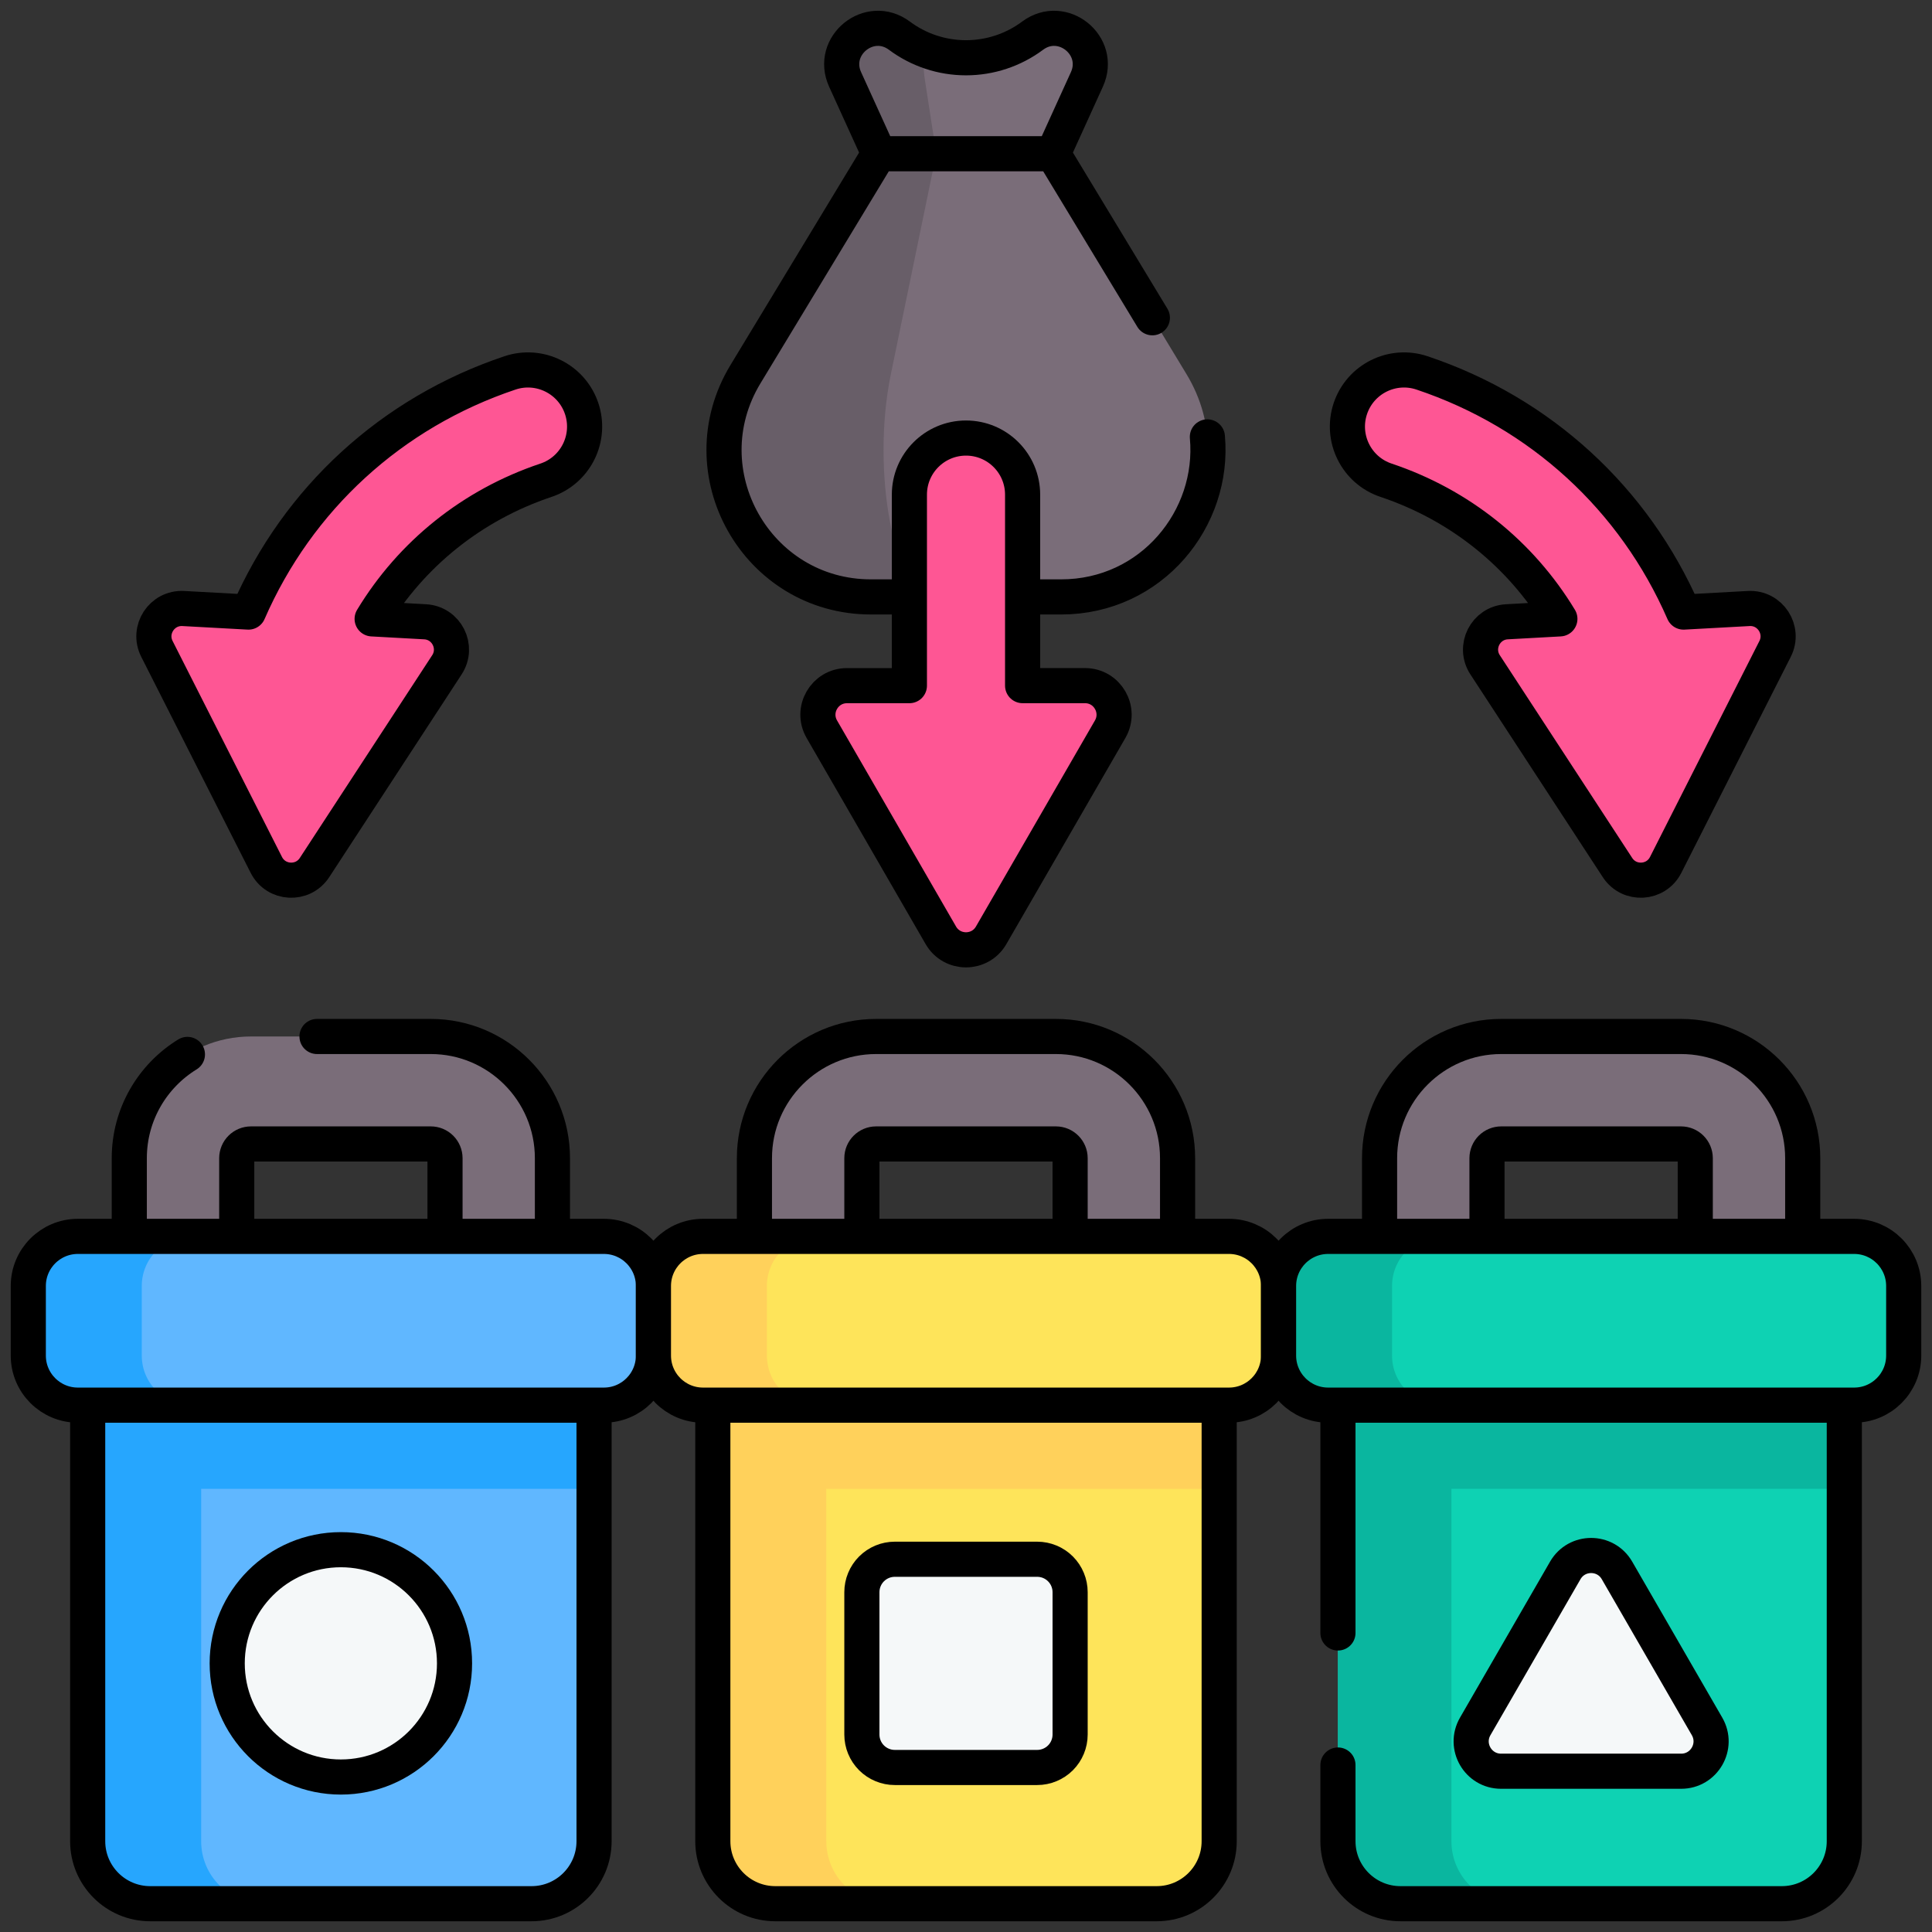 <?xml version="1.0" encoding="UTF-8"?>
<svg xmlns="http://www.w3.org/2000/svg" width="110" height="110" viewBox="0 0 110 110" fill="none">
  <rect x="0" y="0" width="110" height="110" fill="#333333" stroke="none"/>
  <g clip-path="url(#clip0_1_1628)">
    <path d="M15.164 49.245L8.935 36.946C8.383 35.857 9.218 34.579 10.437 34.646L14.146 34.849C16.956 28.397 22.289 23.491 29.038 21.231C30.726 20.666 32.552 21.576 33.118 23.264C33.252 23.665 33.307 24.089 33.277 24.511C33.248 24.933 33.135 25.346 32.946 25.724C32.758 26.103 32.496 26.441 32.177 26.719C31.858 26.997 31.487 27.209 31.085 27.343C26.883 28.75 23.422 31.543 21.188 35.236L24.204 35.402C25.423 35.469 26.113 36.83 25.445 37.852L17.907 49.396C17.239 50.418 15.716 50.334 15.164 49.245ZM94.836 49.245L101.066 36.946C101.617 35.857 100.783 34.579 99.564 34.646L95.855 34.849C93.044 28.397 87.712 23.491 80.962 21.231C79.275 20.666 77.448 21.576 76.883 23.264C76.601 24.108 76.687 24.986 77.055 25.724C77.422 26.462 78.072 27.06 78.916 27.343C83.118 28.75 86.578 31.543 88.813 35.236L85.796 35.402C84.578 35.469 83.888 36.83 84.556 37.852L92.094 49.396C92.761 50.418 94.285 50.334 94.836 49.245Z" fill="#FE5694"></path>
    <path d="M33.823 80.003V104.831C33.823 106.795 32.229 108.389 30.265 108.389H8.551C6.585 108.389 4.993 106.795 4.993 104.831V80.003L19.407 75.199L33.823 80.003Z" fill="#60B7FF"></path>
    <path d="M33.823 80.003V84.768H4.993V80.003L19.407 75.199L33.823 80.003Z" fill="#26A6FE"></path>
    <path d="M28.395 77.455H10.42C8.731 77.455 7.361 76.085 7.361 74.395V65.941C7.361 62.121 10.469 59.013 14.289 59.013H24.526C28.346 59.013 31.454 62.121 31.454 65.941V74.395C31.454 76.085 30.085 77.455 28.395 77.455ZM13.479 71.336H25.336V65.941C25.335 65.726 25.25 65.52 25.098 65.369C24.947 65.217 24.741 65.132 24.526 65.132H14.289C14.074 65.132 13.868 65.217 13.717 65.369C13.565 65.52 13.48 65.726 13.479 65.941V71.336Z" fill="#7A6D79"></path>
    <path d="M13.479 70.394V65.94C13.48 65.725 13.566 65.52 13.717 65.369C13.869 65.217 14.075 65.132 14.289 65.132H24.527C24.741 65.132 24.947 65.217 25.099 65.369C25.25 65.52 25.336 65.725 25.337 65.94V70.394M7.361 70.394V65.94C7.361 63.446 8.686 61.254 10.671 60.034M18.049 59.013H24.527C28.346 59.013 31.453 62.12 31.453 65.94V70.394M15.164 49.245L8.935 36.946C8.383 35.857 9.218 34.579 10.437 34.646L14.146 34.849C16.956 28.397 22.289 23.491 29.038 21.231C30.726 20.666 32.552 21.576 33.118 23.264C33.252 23.665 33.307 24.089 33.277 24.511C33.248 24.933 33.135 25.346 32.946 25.724C32.758 26.103 32.496 26.441 32.177 26.719C31.858 26.997 31.487 27.209 31.085 27.343C26.883 28.75 23.422 31.543 21.188 35.236L24.204 35.402C25.423 35.469 26.113 36.83 25.445 37.852L17.907 49.396C17.239 50.418 15.716 50.334 15.164 49.245ZM94.836 49.245L101.066 36.946C101.617 35.857 100.783 34.579 99.564 34.646L95.855 34.849C93.044 28.397 87.712 23.491 80.962 21.231C79.275 20.666 77.448 21.576 76.883 23.264C76.601 24.108 76.687 24.986 77.055 25.724C77.422 26.462 78.072 27.06 78.916 27.343C83.118 28.75 86.578 31.543 88.813 35.236L85.796 35.402C84.578 35.469 83.888 36.83 84.556 37.852L92.094 49.396C92.761 50.418 94.285 50.334 94.836 49.245Z" stroke="black" stroke-width="2" stroke-miterlimit="10" stroke-linecap="round" stroke-linejoin="round"></path>
    <path d="M15.011 108.389H8.551C6.585 108.389 4.993 106.795 4.993 104.829V80.003L19.407 75.199L22.638 76.275L11.453 80.003V104.829C11.453 106.795 13.045 108.389 15.011 108.389Z" fill="#26A6FE"></path>
    <path d="M33.823 80.003H4.992V104.83C4.992 106.795 6.586 108.389 8.551 108.389H30.264C32.23 108.389 33.823 106.795 33.823 104.83V80.003H33.823Z" stroke="black" stroke-width="2" stroke-miterlimit="10" stroke-linecap="round" stroke-linejoin="round"></path>
    <path d="M34.38 80.003H4.435C2.875 80.003 1.611 78.739 1.611 77.18V73.218C1.611 71.659 2.875 70.394 4.435 70.394H34.38C35.94 70.394 37.204 71.659 37.204 73.218V77.18C37.204 78.739 35.94 80.003 34.38 80.003Z" fill="#60B7FF"></path>
    <path d="M10.895 80.003H4.434C2.875 80.003 1.611 78.74 1.611 77.18V73.218C1.611 71.659 2.875 70.393 4.434 70.393H10.895C9.337 70.393 8.072 71.659 8.072 73.218V77.18C8.072 78.74 9.337 80.003 10.895 80.003Z" fill="#26A6FE"></path>
    <path d="M34.38 80.003H4.435C2.875 80.003 1.611 78.739 1.611 77.18V73.218C1.611 71.659 2.875 70.394 4.435 70.394H34.38C35.94 70.394 37.204 71.659 37.204 73.218V77.18C37.204 78.739 35.94 80.003 34.38 80.003Z" stroke="black" stroke-width="2" stroke-miterlimit="10" stroke-linecap="round" stroke-linejoin="round"></path>
    <path d="M69.415 80.003L55 75.199L40.585 80.003V104.83C40.585 106.795 42.178 108.389 44.144 108.389H65.856C67.822 108.389 69.415 106.795 69.415 104.83V80.003Z" fill="#FEE45A"></path>
    <path d="M69.415 80.003V84.768H40.585V80.003L54.999 75.199L69.415 80.003Z" fill="#FFD15B"></path>
    <path d="M50.604 108.389H44.143C42.177 108.389 40.585 106.795 40.585 104.829V80.003L54.999 75.199L58.231 76.275L47.046 80.003V104.829C47.046 106.795 48.638 108.389 50.604 108.389Z" fill="#FFD15B"></path>
    <path d="M63.987 77.455H46.013C44.323 77.455 42.953 76.085 42.953 74.395V65.941C42.953 62.121 46.061 59.013 49.881 59.013H60.119C63.939 59.013 67.046 62.121 67.046 65.941V74.395C67.047 76.085 65.677 77.455 63.987 77.455ZM49.072 71.336H60.928V65.941C60.928 65.726 60.842 65.52 60.691 65.369C60.539 65.217 60.333 65.132 60.119 65.132H49.881C49.666 65.132 49.461 65.217 49.309 65.369C49.157 65.52 49.072 65.726 49.072 65.941V71.336Z" fill="#7A6D79"></path>
    <path d="M49.072 70.394V65.94C49.072 65.495 49.435 65.132 49.88 65.132H60.12C60.564 65.132 60.928 65.495 60.928 65.94V70.394M42.954 70.394V65.94C42.954 62.12 46.06 59.013 49.88 59.013H60.12C63.94 59.013 67.046 62.12 67.046 65.94V70.394M69.415 80.003H40.585V104.83C40.585 106.795 42.178 108.389 44.144 108.389H65.856C67.822 108.389 69.415 106.796 69.415 104.83V80.003Z" stroke="black" stroke-width="2" stroke-miterlimit="10" stroke-linecap="round" stroke-linejoin="round"></path>
    <path d="M69.972 80.003H40.028C38.468 80.003 37.204 78.739 37.204 77.18V73.218C37.204 71.659 38.468 70.394 40.028 70.394H69.972C71.532 70.394 72.796 71.659 72.796 73.218V77.18C72.796 78.739 71.532 80.003 69.972 80.003Z" fill="#FEE45A"></path>
    <path d="M46.487 80.003H40.027C38.467 80.003 37.204 78.74 37.204 77.18V73.218C37.204 71.659 38.467 70.393 40.027 70.393H46.487C44.93 70.393 43.664 71.659 43.664 73.218V77.18C43.664 78.74 44.93 80.003 46.487 80.003Z" fill="#FFD15B"></path>
    <path d="M69.972 80.003H40.028C38.468 80.003 37.204 78.739 37.204 77.18V73.218C37.204 71.659 38.468 70.394 40.028 70.394H69.972C71.532 70.394 72.796 71.659 72.796 73.218V77.18C72.796 78.739 71.532 80.003 69.972 80.003Z" stroke="black" stroke-width="2" stroke-miterlimit="10" stroke-linecap="round" stroke-linejoin="round"></path>
    <path d="M105.008 80.003L90.592 75.199L76.177 80.003V104.83C76.177 106.795 77.77 108.389 79.736 108.389H101.449C103.414 108.389 105.008 106.795 105.008 104.83V80.003Z" fill="#0ED2B3"></path>
    <path d="M105.008 80.003V84.768H76.178V80.003L90.592 75.199L105.008 80.003Z" fill="#0AB69F"></path>
    <path d="M86.196 108.389H79.736C77.77 108.389 76.178 106.795 76.178 104.829V80.003L90.592 75.199L93.823 76.275L82.638 80.003V104.829C82.638 106.795 84.23 108.389 86.196 108.389Z" fill="#0AB69F"></path>
    <path d="M99.58 77.455H81.605C79.916 77.455 78.546 76.085 78.546 74.395V65.941C78.546 62.121 81.653 59.013 85.473 59.013H95.711C99.531 59.013 102.639 62.121 102.639 65.941V74.395C102.639 76.085 101.269 77.455 99.58 77.455ZM84.664 71.336H96.52V65.941C96.52 65.726 96.435 65.52 96.283 65.369C96.132 65.217 95.926 65.132 95.711 65.132H85.473C85.259 65.132 85.053 65.217 84.901 65.369C84.75 65.52 84.665 65.726 84.664 65.941V71.336Z" fill="#7A6D79"></path>
    <path d="M84.663 70.394V65.94C84.664 65.726 84.75 65.52 84.901 65.369C85.053 65.217 85.259 65.132 85.473 65.132H95.711C95.925 65.132 96.131 65.217 96.283 65.369C96.434 65.52 96.52 65.726 96.521 65.94V70.394M78.547 70.394V65.94C78.547 62.12 81.653 59.013 85.473 59.013H95.711C99.531 59.013 102.639 62.12 102.639 65.94V70.394M76.177 100.493V104.831C76.177 106.795 77.771 108.389 79.735 108.389H101.449C103.415 108.389 105.007 106.795 105.007 104.831V80.004H76.177V92.974" stroke="black" stroke-width="2" stroke-miterlimit="10" stroke-linecap="round" stroke-linejoin="round"></path>
    <path d="M105.565 80.003H75.62C74.061 80.003 72.796 78.739 72.796 77.18V73.218C72.796 71.659 74.061 70.394 75.62 70.394H105.565C107.125 70.394 108.389 71.659 108.389 73.218V77.18C108.389 78.739 107.125 80.003 105.565 80.003Z" fill="#0ED2B3"></path>
    <path d="M82.079 80.003H75.619C74.059 80.003 72.796 78.74 72.796 77.18V73.218C72.796 71.659 74.059 70.393 75.619 70.393H82.079C80.522 70.393 79.257 71.659 79.257 73.218V77.18C79.257 78.74 80.522 80.003 82.079 80.003Z" fill="#0AB69F"></path>
    <path d="M105.565 80.003H75.62C74.061 80.003 72.796 78.739 72.796 77.18V73.218C72.796 71.659 74.061 70.394 75.62 70.394H105.565C107.125 70.394 108.389 71.659 108.389 73.218V77.18C108.389 78.739 107.125 80.003 105.565 80.003Z" stroke="black" stroke-width="2" stroke-miterlimit="10" stroke-linecap="round" stroke-linejoin="round"></path>
    <path d="M19.407 101.176C22.982 101.176 25.879 98.279 25.879 94.705C25.879 91.131 22.982 88.233 19.407 88.233C15.833 88.233 12.936 91.131 12.936 94.705C12.936 98.279 15.833 101.176 19.407 101.176Z" fill="#F5F8F9"></path>
    <path d="M19.407 101.176C22.982 101.176 25.879 98.279 25.879 94.705C25.879 91.131 22.982 88.233 19.407 88.233C15.833 88.233 12.936 91.131 12.936 94.705C12.936 98.279 15.833 101.176 19.407 101.176Z" stroke="black" stroke-width="2" stroke-miterlimit="10" stroke-linecap="round" stroke-linejoin="round"></path>
    <path d="M59.053 88.777H50.947C50.701 88.777 50.457 88.825 50.23 88.919C50.002 89.014 49.795 89.152 49.621 89.326C49.447 89.5 49.309 89.707 49.215 89.934C49.12 90.162 49.072 90.406 49.072 90.652V98.757C49.072 99.255 49.269 99.732 49.621 100.084C49.973 100.435 50.45 100.633 50.947 100.633H59.053C59.55 100.633 60.027 100.435 60.379 100.084C60.73 99.732 60.928 99.255 60.928 98.757V90.652C60.928 90.155 60.73 89.678 60.379 89.326C60.027 88.974 59.55 88.777 59.053 88.777Z" fill="#F5F8F9"></path>
    <path d="M59.053 88.777H50.947C50.701 88.777 50.457 88.825 50.23 88.919C50.002 89.014 49.795 89.152 49.621 89.326C49.447 89.5 49.309 89.707 49.215 89.934C49.12 90.162 49.072 90.406 49.072 90.652V98.757C49.072 99.255 49.269 99.732 49.621 100.084C49.973 100.435 50.45 100.633 50.947 100.633H59.053C59.55 100.633 60.027 100.435 60.379 100.084C60.73 99.732 60.928 99.255 60.928 98.757V90.652C60.928 90.155 60.73 89.678 60.379 89.326C60.027 88.974 59.55 88.777 59.053 88.777Z" stroke="black" stroke-width="2" stroke-miterlimit="10" stroke-linecap="round" stroke-linejoin="round"></path>
    <path d="M89.12 89.414L83.992 98.296C83.338 99.429 84.156 100.846 85.464 100.846H95.721C97.029 100.846 97.847 99.429 97.193 98.296L92.065 89.414C91.41 88.28 89.775 88.28 89.12 89.414Z" fill="#F5F8F9"></path>
    <path d="M89.12 89.414L83.992 98.296C83.338 99.429 84.156 100.846 85.464 100.846H95.721C97.029 100.846 97.847 99.429 97.193 98.296L92.065 89.414C91.41 88.28 89.775 88.28 89.12 89.414Z" stroke="black" stroke-width="2" stroke-miterlimit="10" stroke-linecap="round" stroke-linejoin="round"></path>
    <path d="M67.558 21.308L59.959 8.752L61.883 4.522C62.761 2.593 60.492 0.764 58.793 2.03C57.697 2.847 56.367 3.289 55 3.289C53.633 3.289 52.303 2.847 51.208 2.03C49.509 0.764 47.24 2.593 48.117 4.522L50.042 8.752L42.443 21.308C39.074 26.875 43.082 33.986 49.589 33.986H60.412C66.919 33.986 70.927 26.875 67.558 21.308Z" fill="#7A6D79"></path>
    <path d="M53.156 33.987H49.59C43.083 33.987 39.075 26.875 42.442 21.308L50.041 8.754L48.118 4.522C47.443 3.038 48.632 1.614 49.991 1.614C50.397 1.614 50.817 1.741 51.209 2.032C51.653 2.362 52.138 2.634 52.652 2.839C52.573 3.329 52.561 3.922 52.655 4.522L53.31 8.754L50.721 21.308C49.573 26.875 50.94 33.987 53.156 33.987Z" fill="#685E68"></path>
    <path d="M51.777 33.986H49.588C43.081 33.986 39.074 26.875 42.442 21.308L50.041 8.753H59.959L65.611 18.092M68.743 24.875C69.167 29.507 65.577 33.986 60.412 33.986H58.223M59.959 8.752L61.883 4.522C62.761 2.593 60.492 0.764 58.793 2.031C57.697 2.848 56.367 3.289 55 3.289C53.633 3.289 52.303 2.848 51.208 2.031C49.509 0.764 47.24 2.593 48.117 4.522L50.042 8.752" stroke="black" stroke-width="2" stroke-miterlimit="10" stroke-linecap="round" stroke-linejoin="round"></path>
    <path d="M51.777 28.164V39.038H48.225C46.951 39.038 46.155 40.416 46.792 41.519L53.567 53.253C54.204 54.355 55.796 54.355 56.432 53.253L63.208 41.519C63.845 40.416 63.049 39.037 61.776 39.037H58.223V28.164C58.223 26.384 56.78 24.941 55 24.941C53.22 24.942 51.777 26.384 51.777 28.164Z" fill="#FE5694"></path>
    <path d="M51.777 28.164V39.038H48.225C46.951 39.038 46.155 40.416 46.792 41.519L53.567 53.253C54.204 54.355 55.796 54.355 56.432 53.253L63.208 41.519C63.845 40.416 63.049 39.037 61.776 39.037H58.223V28.164C58.223 26.384 56.78 24.941 55 24.941C53.22 24.942 51.777 26.384 51.777 28.164Z" stroke="black" stroke-width="2" stroke-miterlimit="10" stroke-linecap="round" stroke-linejoin="round"></path>
  </g>
  <defs>
    <clipPath id="clip0_1_1628">
      <rect width="110" height="110" fill="white"></rect>
    </clipPath>
  </defs>
</svg>

